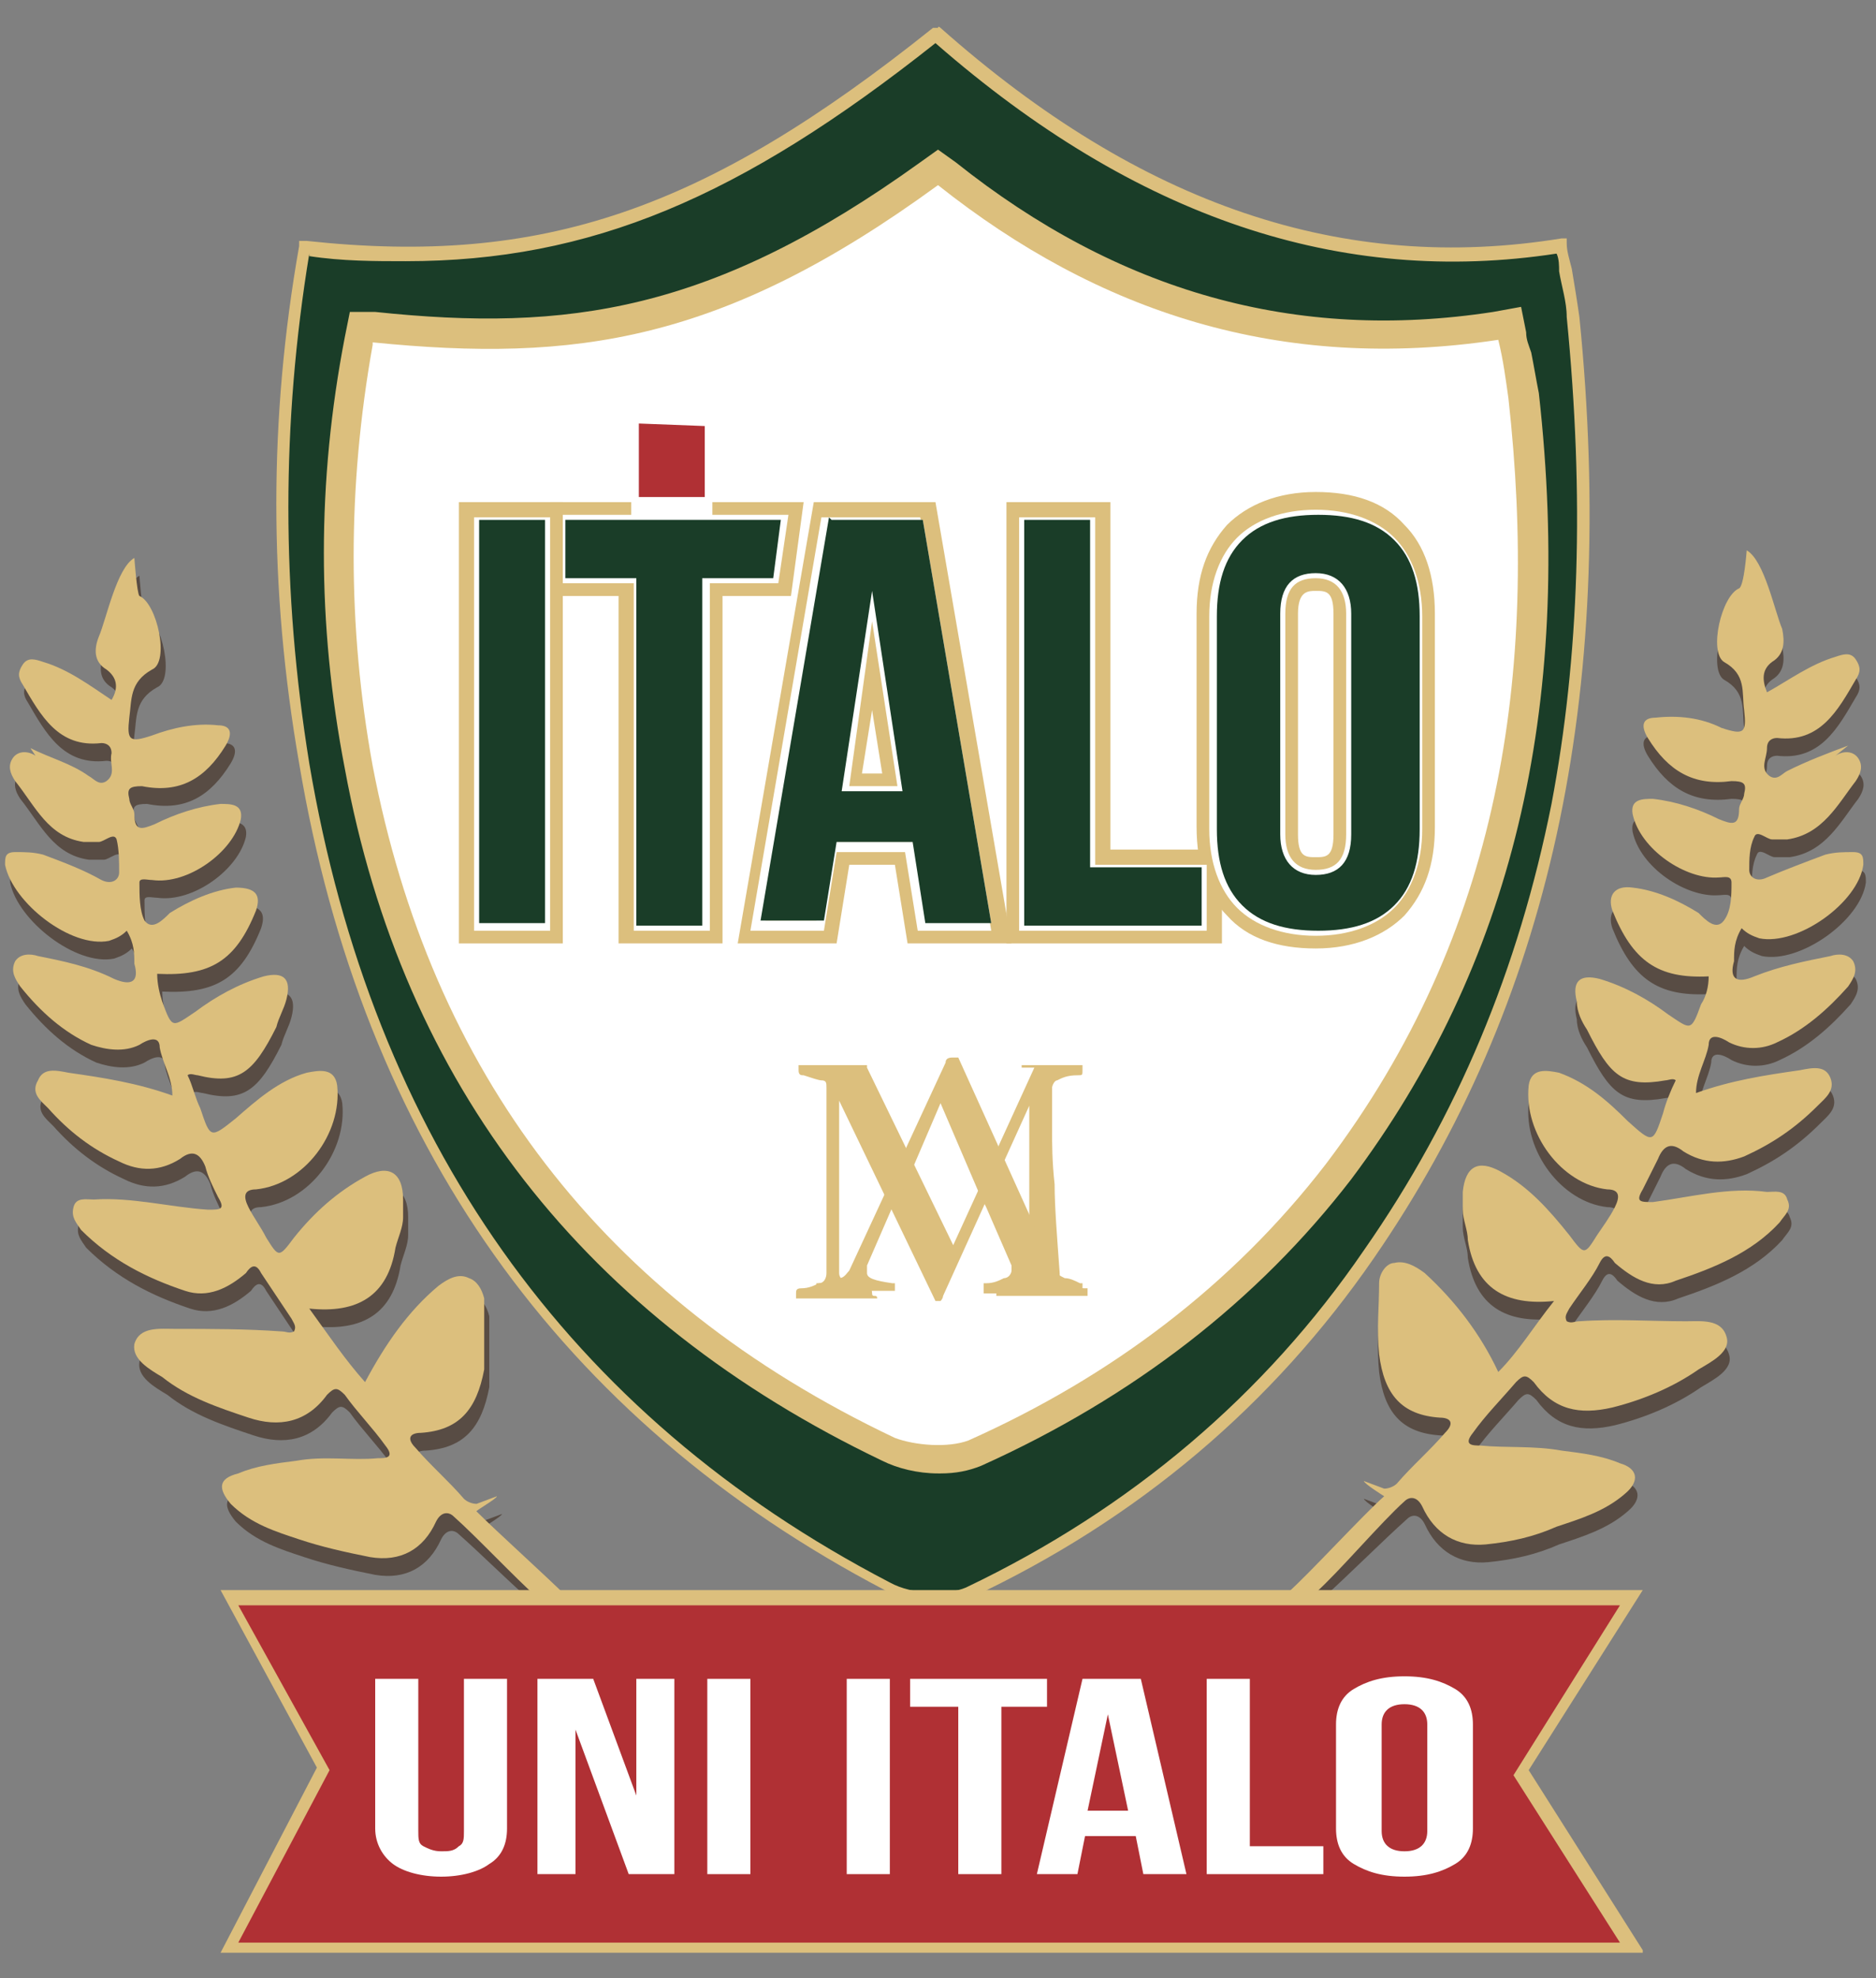 <?xml version="1.0" encoding="UTF-8"?>
<svg id="Layer_1" xmlns="http://www.w3.org/2000/svg" version="1.1" viewBox="0 0 74 78">
  <rect x="0" y="0" width="74" height="78" fill="#808080" stroke="none"/>
  <!-- Generator: Adobe Illustrator 29.0.1, SVG Export Plug-In . SVG Version: 2.1.0 Build 192)  -->
  <defs>
    <style>
      .st0 {
        fill: #1a3d28;
      }

      .st1 {
        fill: #584c44;
      }

      .st2, .st3 {
        fill: #fff;
      }

      .st4 {
        fill: #dcbf7d;
      }

      .st5 {
        fill: #b03034;
      }

      .st3 {
        stroke: #fff;
        stroke-miterlimit: 10;
        stroke-width: 7px;
      }
    </style>
  </defs>
  <path class="st0" d="M12,9.8c8.9.9,15.5-.9,24.9-8.5,7,6.2,15.1,9.9,24.7,8.3.2,1,.4,1.9.5,2.8,1.3,13.2-.3,25.8-8,36.9-4.1,5.9-9.5,10.3-15.8,13.4-.9.4-2.3.3-3.2-.2-13-6.8-20.5-17.7-23-32.5-1.1-6.7-1.2-13.4,0-20.4Z"/>
  <path class="st4" d="M36.9,63.2c-.7,0-1.5-.2-2-.5-12.8-6.7-20.6-17.7-23.1-32.6-1.2-6.9-1.2-13.6,0-20.4v-.2s.3,0,.3,0c9.3,1,15.7-1.2,24.7-8.4h.2c0-.1.1,0,.1,0,7.9,7,15.9,9.7,24.5,8.3h.2s0,.2,0,.2c0,.3.1.6.2,1,.1.6.2,1.2.3,1.9,1.5,15-1.2,27.1-8.1,37.1-4,5.8-9.3,10.3-15.9,13.4-.4.2-.9.3-1.4.3ZM12.2,10c-1.1,6.7-1.1,13.3,0,20.1,2.5,14.8,10.2,25.7,22.9,32.3.9.5,2.3.5,3,.2,6.5-3.1,11.8-7.6,15.7-13.3,3.7-5.3,6.1-11.1,7.4-17.6,1.1-5.8,1.3-12.1.6-19.2,0-.6-.2-1.2-.3-1.8,0-.2,0-.5-.1-.7-8.5,1.3-16.6-1.4-24.5-8.3-7.7,6.1-13.6,8.6-20.9,8.6-1.2,0-2.5,0-3.8-.2Z"/>
  <g>
    <path d="M14.7,13.5c-1.1,5.6-1,11.1,0,16.6,2.2,12,9,21,20.6,26.5.8.4,2.1.5,2.9.1,5.7-2.5,10.5-6.1,14.1-10.9,6.9-9.1,8.4-19.4,7.2-30.2,0-.7-.3-1.5-.4-2.3-8.6,1.3-15.8-1.1-22.1-6.1-8.4,6.2-14.3,7-22.3,6.2Z"/>
    <path class="st4" d="M37,58.1c-.8,0-1.6-.2-2.2-.5-11.7-5.6-18.9-14.8-21.2-27.3-1.1-5.7-1.1-11.3,0-17l.2-1h1c7.6.8,13.3,0,21.5-5.9l.7-.5.7.5c6.4,5.1,13.4,7.1,21.2,5.9l1.1-.2.2,1c0,.3.1.5.2.8.1.5.2,1.1.3,1.6,1.4,12.5-1.1,22.6-7.4,31-3.7,4.8-8.6,8.6-14.6,11.3-.5.2-1,.3-1.6.3ZM15.6,14.6c-.9,5.1-.8,10.1.2,15.2,2.2,11.8,8.9,20.5,20,25.7.6.3,1.5.3,2,.1,5.7-2.5,10.3-6,13.7-10.6,6.1-8,8.3-17.3,7-29.4,0-.4-.1-.8-.2-1.2-7.8.9-14.8-1.1-21.2-6-8.1,5.7-13.9,6.6-21.3,6.1Z"/>
  </g>
  <path class="st2" d="M14.7,13.5c8,.8,13.8,0,22.3-6.2,6.3,5,13.5,7.4,22.1,6.1.2.8.3,1.6.4,2.3,1.2,10.8-.3,21.1-7.2,30.2-3.7,4.8-8.5,8.4-14.1,10.9-.8.3-2.1.2-2.9-.1-11.6-5.5-18.3-14.5-20.6-26.5-1-5.5-1-11,0-16.6Z"/>
  <polygon class="st5" points="27.8 16.8 25.2 16.7 25.2 19.6 27.8 19.6 27.8 16.8"/>
  <g>
    <path class="st4" d="M18.9,20.5h2.6v15.9h-2.6v-15.9Z"/>
    <path class="st4" d="M22.2,37.2h-4.1v-17.4h4.1v17.4ZM19.6,35.8h1.2v-14.5h-1.2v14.5Z"/>
  </g>
  <g>
    <path class="st4" d="M28.1,20.5h2.8l-.3,2.3h-2.8v13.7h-2.6v-13.7h-2.8v-2.3h2.5"/>
    <polygon class="st4" points="28.5 37.2 24.4 37.2 24.4 23.5 21.7 23.5 21.7 19.8 24.9 19.8 24.9 21.2 23.1 21.2 23.1 22.1 25.8 22.1 25.8 35.8 27.1 35.8 27.1 22.1 29.9 22.1 30.1 21.2 28.1 21.2 28.1 19.8 31.7 19.8 31.2 23.5 28.5 23.5 28.5 37.2"/>
  </g>
  <g>
    <path class="st4" d="M32.8,20.5h3.6l2.7,15.9h-2.6l-.5-3.2h0s-3,0-3,0l-.5,3.1h-2.5l2.7-15.9ZM35.6,31.2l-1.2-7.9h0l-1.2,7.9h2.4Z"/>
    <path class="st4" d="M39.9,37.2h-4.1l-.5-3.1h-1.8l-.5,3.1h-3.9l3-17.4h4.8l3,17.4ZM37,35.8h1.2l-2.5-14.5h-2.4l-2.5,14.5h1l.5-3.1h3.6v.6h.7c0,0,.4,2.5.4,2.5ZM36.5,31.9h-4l1.4-9.3h1.3l1.4,9.3ZM34.1,30.5h.7l-.4-2.5-.4,2.5Z"/>
  </g>
  <g>
    <path class="st4" d="M40.4,20.5h2.6v13.7h4.4v2.3h-7v-15.9Z"/>
    <path class="st4" d="M48.1,37.2h-8.4v-17.4h4.1v13.7h4.4v3.7ZM41.1,35.8h5.6v-.9h-4.4v-13.7h-1.2v14.5Z"/>
  </g>
  <g>
    <path class="st4" d="M49,35.7c-.7-.7-1-1.7-1-3v-8.4c0-1.3.3-2.3,1-3,.7-.7,1.7-1,3-1s2.3.3,3,1c.7.7,1,1.7,1,3v8.4c0,1.3-.3,2.3-1,3-.7.7-1.7,1-3,1s-2.3-.3-3-1ZM53.3,32.9v-8.7c0-1-.5-1.6-1.4-1.6s-1.4.5-1.4,1.6v8.7c0,1,.5,1.6,1.4,1.6s1.4-.5,1.4-1.6Z"/>
    <path class="st4" d="M51.9,37.4c-1.5,0-2.7-.4-3.5-1.3h0c-.8-.8-1.2-2-1.2-3.5v-8.4c0-1.5.4-2.6,1.2-3.5.8-.8,2-1.3,3.5-1.3s2.7.4,3.5,1.3c.8.8,1.2,2,1.2,3.5v8.4c0,1.5-.4,2.6-1.2,3.5-.8.8-2,1.3-3.5,1.3ZM51.9,21c-1.1,0-1.9.3-2.5.8-.6.6-.8,1.4-.8,2.5v8.4c0,1.1.3,1.9.8,2.5h0c.6.6,1.4.8,2.5.8s1.9-.3,2.5-.8c.6-.6.8-1.4.8-2.5v-8.4c0-1.1-.3-1.9-.8-2.5-.6-.6-1.4-.8-2.5-.8ZM51.9,35.1c-1.3,0-2.1-.9-2.1-2.3v-8.7c0-1.4.8-2.3,2.1-2.3s2.1.9,2.1,2.3v8.7c0,1.4-.8,2.3-2.1,2.3ZM51.9,23.3c-.3,0-.7,0-.7.9v8.7c0,.9.3.9.7.9s.7,0,.7-.9v-8.7c0-.9-.3-.9-.7-.9Z"/>
  </g>
  <g>
    <path class="st2" d="M18.9,20.5h2.6v15.9h-2.6v-15.9Z"/>
    <path class="st2" d="M21.7,36.7h-3v-16.3h3v16.3ZM19.1,36.3h2.2v-15.5h-2.2v15.5Z"/>
  </g>
  <g>
    <path class="st2" d="M25.1,22.8h-2.8v-2.3h8.5l-.3,2.3h-2.8v13.7h-2.6v-13.7Z"/>
    <path class="st2" d="M28,36.7h-3v-13.7h-2.8v-2.7h8.9l-.4,2.7h-2.7v13.7ZM25.3,36.3h2.2v-13.7h2.8l.3-1.9h-8.1v1.9h2.8v13.7Z"/>
  </g>
  <g>
    <path class="st2" d="M32.8,20.5h3.6l2.7,15.9h-2.6l-.5-3.2h0s-3,0-3,0l-.5,3.1h-2.5l2.7-15.9ZM35.6,31.2l-1.2-7.9h0l-1.2,7.9h2.4Z"/>
    <path class="st2" d="M39.3,36.7h-3.1l-.5-3.1h-2.7l-.5,3.1h-2.9l2.8-16.3h3.9l2.8,16.3ZM36.6,36.3h2.2l-2.7-15.5h-3.2l-2.7,15.5h2l.5-3.1h3.2c0,.1.2.1.2.1l.5,3ZM35.9,31.4h-2.8l1.2-8.3h.4l1.2,8.3ZM33.5,31h1.9l-1-6.5-.9,6.5Z"/>
  </g>
  <g>
    <path class="st2" d="M40.4,20.5h2.6v13.7h4.4v2.3h-7v-15.9Z"/>
    <path class="st2" d="M47.6,36.7h-7.4v-16.3h3v13.7h4.4v2.7ZM40.6,36.3h6.6v-1.9h-4.4v-13.7h-2.2v15.5Z"/>
  </g>
  <g>
    <path class="st2" d="M49,35.7c-.7-.7-1-1.7-1-3v-8.4c0-1.3.3-2.3,1-3,.7-.7,1.7-1,3-1s2.3.3,3,1c.7.7,1,1.7,1,3v8.4c0,1.3-.3,2.3-1,3-.7.7-1.7,1-3,1s-2.3-.3-3-1ZM53.3,32.9v-8.7c0-1-.5-1.6-1.4-1.6s-1.4.5-1.4,1.6v8.7c0,1,.5,1.6,1.4,1.6s1.4-.5,1.4-1.6Z"/>
    <path class="st2" d="M51.9,36.9c-1.3,0-2.4-.4-3.1-1.1-.7-.7-1.1-1.8-1.1-3.1v-8.4c0-1.3.4-2.4,1.1-3.1.7-.7,1.8-1.1,3.1-1.1s2.4.4,3.1,1.1c.7.7,1.1,1.8,1.1,3.1v8.4c0,1.3-.4,2.4-1.1,3.1-.7.7-1.8,1.1-3.1,1.1ZM51.9,20.5c-1.2,0-2.2.3-2.8,1-.6.7-1,1.6-1,2.8v8.4c0,1.2.3,2.2,1,2.8h0c.6.7,1.6,1,2.8,1s2.2-.3,2.8-1c.6-.7,1-1.6,1-2.8v-8.4c0-1.2-.3-2.2-1-2.8-.6-.7-1.6-1-2.8-1ZM51.9,34.6c-.7,0-1.6-.3-1.6-1.8v-8.7c0-1.5.9-1.8,1.6-1.8s1.6.3,1.6,1.8v8.7c0,1.5-.9,1.8-1.6,1.8ZM51.9,22.8c-.8,0-1.2.4-1.2,1.4v8.7c0,.9.4,1.4,1.2,1.4s1.2-.4,1.2-1.4v-8.7c0-.9-.4-1.4-1.2-1.4Z"/>
  </g>
  <path class="st0" d="M18.9,20.5h2.6v15.9h-2.6v-15.9Z"/>
  <path class="st0" d="M25.1,22.8h-2.8v-2.3h8.5l-.3,2.3h-2.8v13.7h-2.6v-13.7Z"/>
  <path class="st0" d="M32.8,20.5h3.6l2.7,15.9h-2.6l-.5-3.2h0s-3,0-3,0l-.5,3.1h-2.5l2.7-15.9ZM35.6,31.2l-1.2-7.9h0l-1.2,7.9h2.4Z"/>
  <path class="st0" d="M40.4,20.5h2.6v13.7h4.4v2.3h-7v-15.9Z"/>
  <path class="st0" d="M49,35.7c-.7-.7-1-1.7-1-3v-8.4c0-1.3.3-2.3,1-3,.7-.7,1.7-1,3-1s2.3.3,3,1c.7.7,1,1.7,1,3v8.4c0,1.3-.3,2.3-1,3-.7.7-1.7,1-3,1s-2.3-.3-3-1ZM53.3,32.9v-8.7c0-1-.5-1.6-1.4-1.6s-1.4.5-1.4,1.6v8.7c0,1,.5,1.6,1.4,1.6s1.4-.5,1.4-1.6Z"/>
  <path class="st4" d="M40.3,42.1s0,0,0-.1c0,0,0,0,.1,0,0,0,.1,0,.3,0,.1,0,.3,0,.4,0s.2,0,.3,0c.1,0,.3,0,.4,0,.2,0,.3,0,.5,0,.2,0,.3,0,.4,0,0,0,0,.2,0,.2,0,.2,0,.2-.2.2-.4,0-.6.1-.8.2-.1,0-.2.2-.2.3s0,.1,0,.4c0,.2,0,.6,0,1.2,0,.6,0,1.3.1,2.2,0,.9.1,2.1.2,3.5,0,.2,0,.3.2.4.1,0,.4.2.8.2,0,0,0,0,.1,0,0,0,0,0,0,.1s0,.1,0,.2c-.4,0-.7,0-1,0-.3,0-.6,0-.8,0s-.2,0-.4,0c-.2,0-.3,0-.5,0-.2,0-.3,0-.5,0-.2,0-.3,0-.4,0,0,0,0-.2,0-.2,0-.2,0-.2.2-.2.4,0,.7-.2.9-.2.2,0,.2-.2.2-.4s0-.2,0-.5c0-.3,0-.7,0-1.2,0-.5,0-1,0-1.5,0-.5,0-1,0-1.5,0-.5,0-.9,0-1.2,0-.3,0-.6,0-.6l-3.4,7.5c0,0,0,.1-.1.2,0,0,0,0-.1,0s-.1,0-.1,0l-3.8-7.9c0,0,0,.3,0,.7,0,.4,0,.8,0,1.3,0,.5,0,1,0,1.6,0,.6,0,1.1,0,1.5,0,.5,0,.9,0,1.2,0,.3,0,.5,0,.5,0,.3.4.5,1.1.6.1,0,.2,0,.2.2s.2,0,.2.2c-.3,0-.7,0-1,0-.3,0-.5,0-.7,0s-.4,0-.7,0c-.3,0-.5,0-.8,0,0,0,0-.2,0-.2,0-.1,0-.2.2-.2.3,0,.5-.1.7-.2.2,0,.3-.2.3-.4,0,0,0-.3,0-.7,0-.4,0-.9,0-1.4,0-.5,0-1.1,0-1.7,0-.6,0-1.2,0-1.7,0-.5,0-.9,0-1.3,0-.3,0-.5,0-.5,0-.2,0-.3-.2-.3-.1,0-.4-.1-.7-.2-.1,0-.2,0-.2-.2s0-.1,0-.2c.1,0,.3,0,.5,0,.2,0,.3,0,.5,0,.2,0,.3,0,.5,0,.2,0,.3,0,.4,0,.2,0,.3,0,.4,0,.1,0,.2,0,.3,0,0,0,.1,0,.1,0,0,0,0,0,0,.1l3.4,7,3.2-7Z"/>
  <path class="st4" d="M35.2,47.6l-1,2.3c0,.1,0,.2,0,.3,0,.2.3.3,1,.4,0,0,.1,0,.1,0,0,0,0,0,0,.1s0,.1,0,.2c-.3,0-.6,0-.9,0s-.5,0-.8,0-.5,0-.7,0c-.2,0-.4,0-.7,0,0,0,0,0,0-.1s0-.1,0-.2c0,0,0,0,.2,0,.3,0,.6-.1.7-.2.2,0,.3-.2.4-.3l3.8-8.2c0-.2.2-.2.3-.2s.1,0,.2,0l3.8,8.4c0,.1.2.2.4.3.2,0,.4.1.6.2,0,0,.1,0,.1,0,0,0,0,0,0,.2s0,0,0,.1c-.3,0-.6,0-1,0-.3,0-.5,0-.8,0s-.7.1-1.1.1c-.4,0-.7,0-1,0,0,0,0-.2,0-.2,0,0,0-.1,0-.2,0,0,0,0,.1,0,.3,0,.5-.1.7-.2.2,0,.3-.2.3-.3s0-.1,0-.2l-1-2.3-.3-.6-1.5-3.5-1.5,3.5-.3.6Z"/>
  <path class="st1" d="M72.9,30.1c-.8.3-1.6.6-2.4,1-.2.1-.4.4-.7.2-.4-.3-.1-.7-.1-1.1,0-.3.2-.4.4-.4,1.7.2,2.4-1.1,3.1-2.3.2-.3.2-.5,0-.8-.2-.3-.5-.2-.8-.1-1,.3-1.8.9-2.7,1.4-.2-.5-.2-.9.2-1.2.5-.3.5-.8.4-1.3-.3-.7-.7-2.7-1.4-3.1,0,0-.1,1.4-.3,1.5-.7.3-1.2,2.5-.6,2.9.9.5.7,1.2.8,1.9.1.9,0,1-.9.7-.8-.4-1.7-.5-2.6-.4-.5,0-.6.3-.3.8.8,1.3,1.8,1.9,3.3,1.7.5,0,.6.1.5.5,0,.2-.2.4-.2.6,0,.7-.3.6-.8.4-.8-.4-1.7-.7-2.6-.8-.4,0-.9,0-.8.6.3,1.4,2.1,2.6,3.4,2.5.2,0,.5-.1.5.2,0,.5,0,1.1-.3,1.5-.3.4-.7,0-1-.3-.8-.5-1.7-.9-2.6-1-.7-.1-1,.3-.8.9.8,2,1.8,2.7,3.8,2.6,0,.4-.1.8-.3,1.1-.4,1.1-.4,1-1.3.4-.8-.6-1.7-1.1-2.7-1.4-.8-.2-1.1.1-.9.9,0,.4.2.8.4,1.1.9,1.8,1.4,2.3,3.1,2,.1,0,.3-.1.4,0-.2.4-.4.9-.5,1.3-.4,1.2-.4,1.2-1.4.3-.8-.8-1.6-1.5-2.7-1.9-.5-.1-1.1-.2-1.2.5-.2,1.9,1.3,3.9,3.1,4.1.5,0,.5.3.3.7-.2.4-.5.8-.7,1.1-.5.8-.5.8-1.1,0-.8-1-1.6-1.9-2.7-2.5-.9-.5-1.4-.2-1.5.8,0,.2,0,.5,0,.7,0,.4.2.8.2,1.2.3,1.9,1.5,2.6,3.4,2.4-.8,1-1.4,2-2.2,2.8-.7-1.5-1.7-2.8-2.9-3.9-.4-.3-.8-.5-1.2-.4-.3,0-.6.4-.6.8,0,.9-.1,1.8,0,2.8.2,1.6.9,2.4,2.4,2.5.4,0,.6.2.2.6-.6.7-1.3,1.3-1.9,2-.1.1-.3.2-.5.2l-.8-.3c0,.1.8.6.8.6-.8.7-2.2,2.1-3,2.9.2.1.4.3.6.4.9-.8,2.4-2.3,3.3-3.1.2-.2.5-.2.7.2.5,1.1,1.4,1.6,2.5,1.5,1-.1,1.9-.3,2.8-.7.9-.3,1.9-.6,2.7-1.3.6-.5.5-1-.2-1.2-.7-.3-1.5-.4-2.3-.5-1.1-.2-2.2-.1-3.2-.2-.3,0-.7,0-.3-.5.5-.7,1.1-1.3,1.7-2,.3-.3.4-.3.7,0,.8,1.1,1.8,1.3,3.1,1,1.2-.3,2.4-.8,3.4-1.5.5-.3,1.3-.7,1.1-1.3-.2-.7-1-.6-1.6-.6-1.4,0-2.8-.1-4.2,0-.2,0-.3.1-.5,0-.1-.2,0-.3.1-.5.4-.6.9-1.2,1.2-1.8.2-.4.4-.3.6,0,.7.6,1.5,1.1,2.4.7,1.5-.5,3-1.1,4.1-2.3.2-.3.5-.5.3-.9-.1-.4-.5-.3-.8-.3-1.5-.2-3,.2-4.5.4-.5,0-.7,0-.4-.5.2-.4.4-.8.6-1.2.2-.5.5-.7,1-.3.8.5,1.6.5,2.4.2,1.1-.5,2-1.1,2.9-2,.3-.3.7-.6.5-1.1-.2-.5-.7-.4-1.2-.3-1.4.2-2.7.4-4.1.9,0-.7.4-1.3.5-1.9,0-.5.5-.3.8-.1.6.3,1.3.3,1.9,0,1.1-.5,2-1.3,2.8-2.2.2-.3.4-.6.2-1-.2-.3-.6-.3-.9-.2-1,.2-2,.4-3,.8-.7.3-1,.1-.8-.6,0-.4,0-.8.3-1.3.2.2.4.3.7.4,1.5.3,3.9-1.4,4.1-2.9,0-.3,0-.5-.4-.5-.4,0-.7,0-1.1.1-.8.3-1.6.6-2.3.9-.4.2-.7,0-.7-.3,0-.4,0-.9.2-1.3.1-.3.5.1.7.1.2,0,.4,0,.6,0,1.4-.2,2-1.4,2.7-2.3.2-.3.3-.6.1-.9-.2-.3-.6-.3-.9-.1Z"/>
  <path class="st1" d="M1.4,30.2c.8.4,1.6.6,2.3,1.1.2.1.4.4.7.2.4-.3.1-.7.2-1.1,0-.3-.2-.4-.4-.4-1.7.2-2.4-1.1-3.1-2.3-.2-.3-.2-.5,0-.8.2-.3.5-.2.8-.1,1,.3,1.8.9,2.7,1.5.3-.5.2-.9-.2-1.2-.5-.3-.5-.8-.3-1.3.3-.7.7-2.7,1.4-3.1,0,0,.1,1.4.2,1.5.7.3,1.2,2.6.5,2.9-.9.5-.8,1.2-.9,1.9-.1.9,0,1,.9.7.8-.3,1.7-.5,2.6-.4.5,0,.6.3.3.8-.8,1.3-1.8,1.9-3.3,1.6-.5,0-.6.1-.5.5,0,.2.2.4.2.6,0,.7.3.6.8.4.8-.4,1.7-.7,2.6-.8.4,0,.9,0,.8.6-.3,1.3-2.1,2.6-3.5,2.4-.2,0-.5-.1-.5.1,0,.5,0,1.1.2,1.5.3.4.7,0,1-.3.8-.5,1.7-.9,2.6-1,.8,0,1,.3.8.9-.8,2-1.8,2.6-3.9,2.5,0,.4.1.8.2,1.1.4,1.1.4,1,1.3.4.8-.6,1.7-1.1,2.7-1.4.8-.2,1.1.1.9.9-.1.4-.3.7-.4,1.1-.9,1.8-1.5,2.3-3.1,1.9-.1,0-.3-.1-.4,0,.2.4.3.9.5,1.3.4,1.2.4,1.2,1.4.4.8-.7,1.7-1.5,2.8-1.8.5-.1,1.1-.2,1.2.5.2,1.9-1.3,3.9-3.2,4.1-.5,0-.5.3-.3.7.2.4.5.8.7,1.2.5.8.5.8,1.1,0,.8-1,1.7-1.8,2.8-2.4.9-.5,1.5-.2,1.5.9,0,.2,0,.5,0,.7,0,.4-.2.8-.3,1.2-.3,1.9-1.5,2.6-3.4,2.4.8,1.1,1.4,2,2.2,2.9.8-1.5,1.7-2.8,2.9-3.8.4-.3.8-.5,1.2-.3.3.1.5.4.6.8,0,.9,0,1.8,0,2.8-.3,1.6-1,2.4-2.5,2.5-.4,0-.6.2-.2.6.6.7,1.3,1.3,1.9,2,.1.1.3.2.5.2l.8-.3c0,.1-.9.6-.8.6.8.8,1.6,1.5,2.4,2.3-.2.1-.4.3-.6.4-.9-.8-1.8-1.7-2.7-2.5-.2-.2-.5-.2-.7.2-.5,1.1-1.4,1.6-2.6,1.4-1-.2-1.9-.4-2.8-.7-.9-.3-1.9-.6-2.7-1.4-.5-.6-.5-1,.3-1.2.7-.3,1.5-.4,2.3-.5,1.1-.2,2.2,0,3.2-.1.3,0,.7,0,.3-.5-.5-.7-1.1-1.3-1.6-2-.3-.3-.4-.3-.7,0-.8,1.1-1.9,1.3-3.1.9-1.2-.4-2.4-.8-3.4-1.6-.5-.3-1.2-.7-1.1-1.3.2-.7,1-.6,1.6-.6,1.4,0,2.8,0,4.2.1.2,0,.3.1.5,0,.1-.2,0-.3-.1-.5-.4-.6-.8-1.2-1.2-1.8-.2-.4-.4-.3-.6,0-.7.6-1.5,1-2.4.7-1.5-.5-2.9-1.2-4.1-2.4-.2-.3-.4-.5-.3-.9.1-.4.5-.3.8-.3,1.5-.1,3,.3,4.5.4.5,0,.7,0,.4-.5-.2-.4-.4-.8-.5-1.2-.2-.5-.5-.7-1-.3-.8.5-1.6.5-2.4.1-1.1-.5-2-1.2-2.8-2.1-.3-.3-.7-.6-.4-1.1.2-.5.7-.4,1.2-.3,1.4.2,2.7.4,4.1.9,0-.7-.4-1.3-.5-1.9,0-.5-.5-.3-.8-.1-.6.3-1.3.2-1.9,0-1.1-.5-2-1.3-2.8-2.3-.2-.3-.4-.6-.2-1,.2-.3.6-.3.9-.2,1,.2,2,.4,3,.9.7.3,1,.1.8-.6,0-.4,0-.8-.3-1.3-.2.2-.4.3-.7.4-1.5.3-3.8-1.5-4.1-3,0-.3,0-.5.4-.5.4,0,.7,0,1.1.1.8.3,1.6.6,2.3,1,.4.2.7,0,.7-.3,0-.4,0-.9-.1-1.3-.1-.3-.5.1-.7.1-.2,0-.4,0-.6,0-1.4-.2-1.9-1.4-2.7-2.4-.2-.3-.3-.6-.1-.9.2-.3.6-.3.9-.1Z"/>
  <path class="st4" d="M72.9,29.4c-.8.3-1.6.6-2.4,1-.2.1-.4.4-.7.2-.4-.3-.1-.7-.1-1.1,0-.3.2-.4.4-.4,1.7.2,2.4-1.1,3.1-2.3.2-.3.2-.5,0-.8-.2-.3-.5-.2-.8-.1-1,.3-1.8.9-2.7,1.4-.2-.5-.2-.9.2-1.2.5-.3.5-.8.4-1.3-.3-.7-.7-2.7-1.4-3.1,0,0-.1,1.4-.3,1.5-.7.3-1.2,2.5-.6,2.9.9.5.7,1.2.8,1.9.1.9,0,1-.9.7-.8-.4-1.7-.5-2.6-.4-.5,0-.6.3-.3.8.8,1.3,1.8,1.9,3.3,1.7.5,0,.6.1.5.5,0,.2-.2.4-.2.6,0,.7-.3.6-.8.4-.8-.4-1.7-.7-2.6-.8-.4,0-.9,0-.8.6.3,1.4,2.1,2.6,3.4,2.5.2,0,.5-.1.5.2,0,.5,0,1.1-.3,1.5-.3.4-.7,0-1-.3-.8-.5-1.7-.9-2.6-1-.7-.1-1,.3-.8.9.8,2,1.8,2.7,3.8,2.6,0,.4-.1.8-.3,1.1-.4,1.1-.4,1-1.3.4-.8-.6-1.7-1.1-2.7-1.4-.8-.2-1.1.1-.9.9,0,.4.2.8.4,1.1.9,1.8,1.4,2.3,3.1,2,.1,0,.3-.1.4,0-.2.4-.4.9-.5,1.3-.4,1.2-.4,1.2-1.4.3-.8-.8-1.6-1.5-2.7-1.9-.5-.1-1.1-.2-1.2.5-.2,1.9,1.3,3.9,3.1,4.1.5,0,.5.3.3.7-.2.4-.5.8-.7,1.1-.5.8-.5.8-1.1,0-.8-1-1.6-1.9-2.7-2.5-.9-.5-1.4-.2-1.5.8,0,.2,0,.5,0,.7,0,.4.2.8.2,1.2.3,1.9,1.5,2.6,3.4,2.4-.8,1-1.4,2-2.2,2.8-.7-1.5-1.7-2.8-2.9-3.9-.4-.3-.8-.5-1.2-.4-.3,0-.6.4-.6.8,0,.9-.1,1.8,0,2.8.2,1.6.9,2.4,2.4,2.5.4,0,.6.2.2.6-.6.7-1.3,1.3-1.9,2-.1.1-.3.2-.5.2l-.8-.3c0,.1.8.6.8.6-.8.7-3,3.1-3.8,3.8.2.1.7.3,1.1,0,.9-.8,2.6-2.8,3.5-3.6.2-.2.5-.2.7.2.5,1.1,1.4,1.6,2.5,1.5,1-.1,1.9-.3,2.8-.7.9-.3,1.9-.6,2.7-1.3.6-.5.5-1-.2-1.2-.7-.3-1.5-.4-2.3-.5-1.1-.2-2.2-.1-3.2-.2-.3,0-.7,0-.3-.5.5-.7,1.1-1.3,1.7-2,.3-.3.4-.3.7,0,.8,1.1,1.8,1.3,3.1,1,1.2-.3,2.4-.8,3.4-1.5.5-.3,1.3-.7,1.1-1.3-.2-.7-1-.6-1.6-.6-1.4,0-2.8-.1-4.2,0-.2,0-.3.1-.5,0-.1-.2,0-.3.1-.5.4-.6.9-1.2,1.2-1.8.2-.4.4-.3.6,0,.7.6,1.5,1.1,2.4.7,1.5-.5,3-1.1,4.1-2.3.2-.3.5-.5.3-.9-.1-.4-.5-.3-.8-.3-1.5-.2-3,.2-4.5.4-.5,0-.7,0-.4-.5.2-.4.4-.8.6-1.2.2-.5.5-.7,1-.3.8.5,1.6.5,2.4.2,1.1-.5,2-1.1,2.9-2,.3-.3.7-.6.5-1.1-.2-.5-.7-.4-1.2-.3-1.4.2-2.7.4-4.1.9,0-.7.4-1.3.5-1.9,0-.5.5-.3.8-.1.6.3,1.3.3,1.9,0,1.1-.5,2-1.3,2.8-2.2.2-.3.4-.6.2-1-.2-.3-.6-.3-.9-.2-1,.2-2,.4-3,.8-.7.3-1,.1-.8-.6,0-.4,0-.8.3-1.3.2.2.4.3.7.4,1.5.3,3.9-1.4,4.1-2.9,0-.3,0-.5-.4-.5-.4,0-.7,0-1.1.1-.8.3-1.6.6-2.3.9-.4.2-.7,0-.7-.3,0-.4,0-.9.2-1.3.1-.3.5.1.7.1.2,0,.4,0,.6,0,1.4-.2,2-1.4,2.7-2.3.2-.3.3-.6.1-.9-.2-.3-.6-.3-.9-.1Z"/>
  <path class="st4" d="M1.2,29.5c.8.4,1.6.6,2.3,1.1.2.1.4.4.7.2.4-.3.1-.7.2-1.1,0-.3-.2-.4-.4-.4-1.7.2-2.4-1.1-3.1-2.3-.2-.3-.2-.5,0-.8.2-.3.5-.2.8-.1,1,.3,1.8.9,2.7,1.5.3-.5.2-.9-.2-1.2-.5-.3-.5-.8-.3-1.3.3-.7.7-2.7,1.4-3.1,0,0,.1,1.4.2,1.5.7.3,1.2,2.6.5,2.9-.9.5-.8,1.2-.9,1.9-.1.9,0,1,.9.7.8-.3,1.7-.5,2.6-.4.5,0,.6.3.3.8-.8,1.3-1.8,1.9-3.3,1.6-.5,0-.6.1-.5.5,0,.2.2.4.2.6,0,.7.3.6.8.4.8-.4,1.7-.7,2.6-.8.4,0,.9,0,.8.6-.3,1.3-2.1,2.6-3.5,2.4-.2,0-.5-.1-.5.1,0,.5,0,1.1.2,1.5.3.4.7,0,1-.3.8-.5,1.7-.9,2.6-1,.8,0,1,.3.8.9-.8,2-1.8,2.6-3.9,2.5,0,.4.1.8.2,1.1.4,1.1.4,1,1.3.4.8-.6,1.7-1.1,2.7-1.4.8-.2,1.1.1.9.9-.1.4-.3.7-.4,1.1-.9,1.8-1.5,2.3-3.1,1.9-.1,0-.3-.1-.4,0,.2.4.3.9.5,1.3.4,1.2.4,1.2,1.4.4.8-.7,1.7-1.5,2.8-1.8.5-.1,1.1-.2,1.2.5.2,1.9-1.3,3.9-3.2,4.1-.5,0-.5.3-.3.7.2.4.5.8.7,1.2.5.8.5.8,1.1,0,.8-1,1.7-1.8,2.8-2.4.9-.5,1.5-.2,1.5.9,0,.2,0,.5,0,.7,0,.4-.2.8-.3,1.2-.3,1.9-1.5,2.6-3.4,2.4.8,1.1,1.4,2,2.2,2.9.8-1.5,1.7-2.8,2.9-3.8.4-.3.8-.5,1.2-.3.3.1.5.4.6.8,0,.9,0,1.8,0,2.8-.3,1.6-1,2.4-2.5,2.5-.4,0-.6.2-.2.6.6.7,1.3,1.3,1.9,2,.1.1.3.2.5.2l.8-.3c0,.1-.9.6-.8.6.8.8,2.8,2.6,3.6,3.4-.2.1-1-.1-1.2,0-.9-.8-2.4-2.4-3.3-3.2-.2-.2-.5-.2-.7.2-.5,1.1-1.4,1.6-2.6,1.4-1-.2-1.9-.4-2.8-.7-.9-.3-1.9-.6-2.7-1.4-.5-.6-.5-1,.3-1.2.7-.3,1.5-.4,2.3-.5,1.1-.2,2.2,0,3.2-.1.3,0,.7,0,.3-.5-.5-.7-1.1-1.3-1.6-2-.3-.3-.4-.3-.7,0-.8,1.1-1.9,1.3-3.1.9-1.2-.4-2.4-.8-3.4-1.6-.5-.3-1.2-.7-1.1-1.3.2-.7,1-.6,1.6-.6,1.4,0,2.8,0,4.2.1.2,0,.3.1.5,0,.1-.2,0-.3-.1-.5-.4-.6-.8-1.2-1.2-1.8-.2-.4-.4-.3-.6,0-.7.6-1.5,1-2.4.7-1.5-.5-2.9-1.2-4.1-2.4-.2-.3-.4-.5-.3-.9.1-.4.5-.3.8-.3,1.5-.1,3,.3,4.5.4.5,0,.7,0,.4-.5-.2-.4-.4-.8-.5-1.2-.2-.5-.5-.7-1-.3-.8.5-1.6.5-2.4.1-1.1-.5-2-1.2-2.8-2.1-.3-.3-.7-.6-.4-1.1.2-.5.7-.4,1.2-.3,1.4.2,2.7.4,4.1.9,0-.7-.4-1.3-.5-1.9,0-.5-.5-.3-.8-.1-.6.3-1.3.2-1.9,0-1.1-.5-2-1.3-2.8-2.3-.2-.3-.4-.6-.2-1,.2-.3.6-.3.9-.2,1,.2,2,.4,3,.9.7.3,1,.1.8-.6,0-.4,0-.8-.3-1.3-.2.2-.4.3-.7.4-1.5.3-3.8-1.5-4.1-3,0-.3,0-.5.4-.5.4,0,.7,0,1.1.1.8.3,1.6.6,2.3,1,.4.2.7,0,.7-.3,0-.4,0-.9-.1-1.3-.1-.3-.5.1-.7.1-.2,0-.4,0-.6,0-1.4-.2-1.9-1.4-2.7-2.4-.2-.3-.3-.6-.1-.9.2-.3.6-.3.9-.1Z"/>
  <path class="st3" d="M38.2,62.8"/>
  <g>
    <polygon class="st5" points="64.4 76.8 9 76.8 12.7 69.8 9 63 64.4 63 60 69.9 64.4 76.8"/>
    <path class="st4" d="M64.8,77H8.7l3.8-7.3-3.8-7h56.1l-4.5,7.1,4.5,7.1ZM9.4,76.6h54.5l-4.2-6.6,4.2-6.7H9.4l3.6,6.5-3.6,6.8Z"/>
  </g>
  <g>
    <path class="st2" d="M15.5,73.5c-.4-.3-.7-.8-.7-1.4v-5.9h1.7v6c0,.3,0,.5.2.6.2.1.4.2.7.2s.5,0,.7-.2c.2-.1.2-.3.2-.6v-6h1.7v5.9c0,.6-.2,1.1-.7,1.4-.4.3-1.1.5-1.9.5s-1.5-.2-1.9-.5Z"/>
    <path class="st2" d="M21.2,66.2h2.2l1.7,4.6h0v-4.6h1.5v7.7h-1.8l-2.1-5.7h0v5.7h-1.5v-7.7Z"/>
    <path class="st2" d="M27.9,66.2h1.7v7.7h-1.7v-7.7Z"/>
    <path class="st2" d="M33.4,66.2h1.7v7.7h-1.7v-7.7Z"/>
    <path class="st2" d="M37.7,67.3h-1.8v-1.1h5.4v1.1h-1.8v6.6h-1.7v-6.6Z"/>
    <path class="st2" d="M42.6,66.2h2.4l1.8,7.7h-1.7l-.3-1.5h0s-2,0-2,0l-.3,1.5h-1.6l1.8-7.7ZM44.5,71.4l-.8-3.8h0l-.8,3.8h1.6Z"/>
    <path class="st2" d="M47.6,66.2h1.7v6.6h2.9v1.1h-4.6v-7.7Z"/>
    <path class="st2" d="M53.4,73.5c-.5-.3-.7-.8-.7-1.4v-4.1c0-.6.2-1.1.7-1.4.5-.3,1.1-.5,2-.5s1.5.2,2,.5c.5.3.7.8.7,1.4v4.1c0,.6-.2,1.1-.7,1.4-.5.3-1.1.5-2,.5s-1.5-.2-2-.5ZM56.3,72.2v-4.2c0-.5-.3-.8-.9-.8s-.9.3-.9.8v4.2c0,.5.3.8.9.8s.9-.3.9-.8Z"/>
  </g>
</svg>